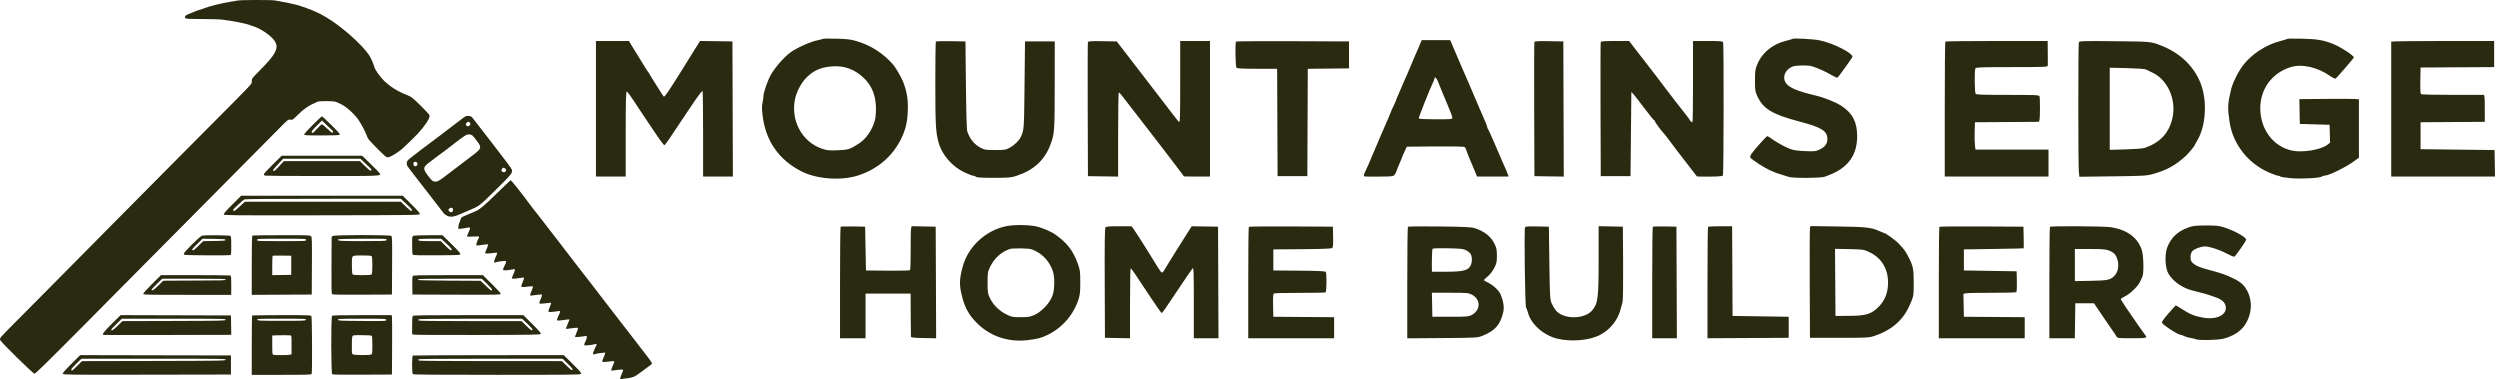 <svg width="211" height="32" viewBox="0 0 211 32" fill="none" xmlns="http://www.w3.org/2000/svg">
<path fill-rule="evenodd" clip-rule="evenodd" d="M20.052 0.046C19.968 0.068 19.704 0.114 19.467 0.147C18.786 0.242 17.574 0.547 17.143 0.731C17.055 0.769 16.961 0.8 16.934 0.8C16.887 0.8 16.52 0.936 16.184 1.079C16.1 1.114 15.945 1.178 15.84 1.221C15.625 1.309 15.557 1.42 15.65 1.531C15.703 1.594 15.93 1.606 17.058 1.606C17.798 1.606 18.569 1.63 18.77 1.659C18.971 1.687 19.296 1.734 19.492 1.762C19.927 1.825 21 2.06 21.07 2.108C21.098 2.127 21.219 2.171 21.34 2.205C21.822 2.342 22.54 2.777 22.939 3.175C23.649 3.883 23.47 4.388 21.977 5.892C21.261 6.613 21.248 6.631 21.247 6.85C21.246 7.116 21.559 6.781 17.41 10.946C15.84 12.522 14.477 13.894 14.38 13.995C14.193 14.189 10.659 17.755 8.958 19.465C6.726 21.709 3.648 24.817 3.516 24.96C3.44 25.043 2.65 25.837 1.762 26.724C0.873 27.61 0.108 28.395 0.06 28.467C0.01 28.544 -0.012 28.639 0.007 28.694C0.066 28.864 2.79 31.535 2.904 31.535C3.007 31.535 3.588 30.966 7.334 27.202C8.175 26.357 8.961 25.563 9.079 25.439C9.198 25.314 9.952 24.554 10.755 23.75C11.558 22.946 13.165 21.328 14.327 20.153C16.53 17.925 18.819 15.617 21.327 13.095C22.14 12.277 23.146 11.262 23.562 10.84C24.311 10.079 24.32 10.073 24.505 10.102C24.683 10.13 24.708 10.115 25.069 9.758C25.668 9.166 26.024 8.924 26.79 8.588C26.956 8.515 28.171 8.518 28.326 8.592C28.394 8.624 28.525 8.679 28.619 8.714C29.076 8.884 29.779 9.476 30.208 10.051C30.395 10.302 30.773 10.986 30.9 11.306C30.933 11.389 30.994 11.538 31.034 11.637C31.079 11.747 31.405 12.11 31.863 12.56C32.606 13.291 32.621 13.302 32.798 13.27C32.978 13.236 33.536 12.901 33.868 12.626C34.112 12.424 35.019 11.547 35.268 11.272C35.907 10.567 36.26 10.027 36.26 9.757C36.26 9.694 35.975 9.378 35.506 8.918C34.807 8.233 34.725 8.169 34.374 8.032C33.538 7.705 32.934 7.327 32.381 6.782C32.093 6.5 31.677 5.916 31.618 5.713C31.517 5.367 31.302 4.877 31.151 4.652C30.524 3.717 28.758 2.168 27.456 1.412C26.934 1.109 26.401 0.864 25.853 0.677C25.629 0.6 25.4 0.52 25.344 0.498C25.16 0.425 24.181 0.203 23.792 0.145C23.582 0.114 23.328 0.067 23.227 0.041C23.003 -0.016 20.266 -0.012 20.052 0.046ZM39.021 10.006C38.847 10.139 38.48 10.416 38.207 10.623C37.934 10.829 37.592 11.09 37.448 11.202C37.303 11.314 37.138 11.44 37.081 11.482C36.42 11.961 34.557 13.387 34.441 13.501C34.316 13.624 34.291 13.842 34.383 14.012C34.414 14.069 34.683 14.428 34.981 14.81C35.279 15.191 35.682 15.712 35.879 15.966C36.26 16.462 36.989 17.403 37.09 17.529C37.123 17.571 37.219 17.696 37.301 17.806C37.504 18.076 37.537 18.107 37.723 18.202C38.018 18.353 38.318 18.311 38.932 18.035C39.044 17.984 39.284 17.881 39.466 17.805C40.472 17.386 40.411 17.432 41.84 16.026C43.211 14.676 43.294 14.571 43.189 14.3C43.149 14.195 42.513 13.336 41.792 12.414C41.684 12.275 41.334 11.822 41.014 11.406C40.693 10.991 40.316 10.503 40.174 10.323C40.032 10.143 39.886 9.953 39.848 9.902C39.805 9.843 39.696 9.799 39.559 9.786C39.359 9.766 39.31 9.786 39.021 10.006ZM26.4 10.538C26.001 10.933 25.675 11.296 25.675 11.344C25.675 11.425 25.783 11.431 27.145 11.431C28.281 11.431 28.627 11.417 28.669 11.367C28.71 11.317 28.546 11.126 27.973 10.56C27.56 10.153 27.2 9.819 27.173 9.819C27.146 9.819 26.798 10.143 26.4 10.538ZM26.723 10.621C26.41 10.932 26.281 11.094 26.302 11.15C26.354 11.282 26.415 11.245 26.75 10.879C26.926 10.685 27.105 10.514 27.146 10.499C27.194 10.48 27.362 10.609 27.613 10.856C27.835 11.075 28.03 11.227 28.062 11.208C28.152 11.153 28.127 11.074 27.978 10.941C27.901 10.872 27.689 10.671 27.506 10.494L27.174 10.172L26.723 10.621ZM39.394 10.352C39.292 10.453 39.292 10.545 39.394 10.629C39.549 10.756 39.799 10.494 39.657 10.354C39.554 10.252 39.495 10.252 39.394 10.352ZM39.135 11.526C38.968 11.638 38.67 11.856 38.474 12.011C38.278 12.165 37.992 12.386 37.838 12.501C37.684 12.615 37.546 12.722 37.532 12.738C37.518 12.754 37.469 12.789 37.422 12.817C37.376 12.845 37.17 12.996 36.964 13.154C36.759 13.312 36.465 13.535 36.311 13.65C35.666 14.131 35.657 14.225 36.189 14.915C36.472 15.282 36.547 15.335 36.773 15.329C36.932 15.325 37.059 15.256 37.466 14.952C37.74 14.748 37.976 14.569 37.99 14.555C38.004 14.541 38.107 14.462 38.219 14.38C38.331 14.297 38.457 14.202 38.499 14.169C38.614 14.077 39.489 13.411 39.942 13.071C40.624 12.558 40.661 12.446 40.307 11.967C39.908 11.427 39.853 11.376 39.639 11.348C39.469 11.326 39.397 11.351 39.135 11.526ZM23.02 13.886C22.605 14.293 22.265 14.665 22.265 14.711C22.265 14.758 22.317 14.809 22.38 14.826C22.443 14.843 24.614 14.857 27.205 14.857C32.226 14.858 32.175 14.86 32.047 14.627C32.017 14.574 31.672 14.218 31.28 13.837L30.568 13.145H27.171H23.774L23.02 13.886ZM23.464 13.862C23.224 14.116 23.035 14.346 23.044 14.374C23.087 14.501 23.197 14.427 23.563 14.028L23.957 13.598L27.17 13.599L30.382 13.6L30.79 14.002C31.013 14.223 31.224 14.404 31.257 14.404C31.376 14.404 31.375 14.308 31.256 14.193C31.19 14.129 30.974 13.923 30.776 13.736L30.416 13.395L27.159 13.397L23.901 13.399L23.464 13.862ZM34.95 13.681C34.863 13.717 34.869 13.925 34.959 13.998C35.078 14.096 35.252 13.976 35.233 13.809C35.217 13.674 35.097 13.62 34.95 13.681ZM42.369 14.25C42.293 14.39 42.303 14.444 42.418 14.505C42.636 14.62 42.828 14.369 42.634 14.222C42.509 14.128 42.43 14.136 42.369 14.25ZM41.911 16.339C40.82 17.413 40.434 17.728 40.026 17.878C39.928 17.914 39.733 17.994 39.593 18.057C39.453 18.12 39.244 18.212 39.127 18.261C38.943 18.338 38.907 18.38 38.852 18.581C38.817 18.709 38.769 18.838 38.745 18.869C38.721 18.901 38.696 19.014 38.689 19.121L38.677 19.317L38.906 19.302C39.032 19.294 39.244 19.261 39.378 19.229C39.529 19.193 39.637 19.189 39.665 19.219C39.692 19.247 39.652 19.389 39.566 19.569C39.486 19.735 39.42 19.899 39.418 19.934C39.416 19.983 39.532 19.99 39.924 19.965C40.35 19.937 40.433 19.943 40.433 20.005C40.433 20.045 40.414 20.099 40.391 20.125C40.318 20.207 40.17 20.647 40.199 20.694C40.214 20.719 40.354 20.72 40.521 20.696C41.285 20.586 41.212 20.582 41.173 20.737C41.154 20.813 41.094 20.971 41.04 21.088C40.889 21.417 40.893 21.42 41.336 21.384C41.553 21.367 41.782 21.342 41.845 21.329C41.993 21.298 41.991 21.365 41.832 21.703C41.701 21.981 41.67 22.164 41.753 22.164C41.779 22.164 41.853 22.144 41.918 22.12C41.983 22.096 42.191 22.06 42.38 22.04C42.786 21.998 42.791 22.008 42.576 22.444C42.495 22.609 42.44 22.76 42.452 22.781C42.486 22.837 42.805 22.827 43.139 22.758C43.3 22.725 43.447 22.712 43.464 22.729C43.489 22.753 43.381 23.05 43.198 23.461C43.162 23.542 43.374 23.543 43.846 23.466C44.041 23.434 44.213 23.42 44.228 23.435C44.243 23.45 44.197 23.605 44.125 23.779C44.054 23.953 43.995 24.126 43.995 24.163C43.995 24.238 44.158 24.243 44.632 24.181C44.799 24.16 44.955 24.157 44.976 24.177C44.998 24.196 44.959 24.335 44.891 24.485C44.719 24.861 44.707 24.964 44.835 24.946C45.549 24.847 45.696 24.835 45.735 24.874C45.761 24.899 45.715 25.061 45.627 25.256C45.441 25.665 45.447 25.669 46.062 25.595C46.307 25.565 46.515 25.548 46.523 25.557C46.532 25.566 46.482 25.712 46.413 25.883C46.22 26.352 46.226 26.365 46.603 26.324C46.778 26.305 47.008 26.277 47.113 26.261C47.333 26.227 47.333 26.223 47.117 26.693C46.949 27.059 46.97 27.093 47.336 27.039C47.927 26.953 48.066 26.941 48.066 26.974C48.066 26.992 48.012 27.125 47.946 27.268C47.88 27.412 47.809 27.584 47.788 27.651C47.75 27.77 47.753 27.771 47.997 27.738C48.736 27.637 48.779 27.637 48.779 27.73C48.779 27.779 48.718 27.953 48.644 28.116C48.57 28.28 48.524 28.427 48.541 28.444C48.568 28.471 49.237 28.404 49.438 28.354C49.553 28.325 49.56 28.499 49.451 28.729C49.237 29.185 49.231 29.173 49.653 29.139C49.858 29.122 50.089 29.085 50.167 29.055C50.342 28.99 50.391 29.031 50.318 29.18C50.072 29.684 50.006 29.878 50.074 29.904C50.113 29.919 50.188 29.908 50.24 29.881C50.292 29.853 50.503 29.814 50.709 29.794L51.084 29.757L51.048 29.896C51.029 29.972 50.965 30.136 50.907 30.259C50.841 30.398 50.818 30.501 50.848 30.531C50.878 30.56 51.039 30.559 51.275 30.529C51.906 30.448 51.891 30.444 51.802 30.666C51.76 30.77 51.706 30.9 51.681 30.956C51.656 31.011 51.62 31.11 51.601 31.176C51.568 31.291 51.574 31.294 51.789 31.261C52.296 31.185 52.596 31.174 52.596 31.231C52.596 31.263 52.551 31.385 52.498 31.502C52.444 31.619 52.383 31.779 52.363 31.858L52.327 32L52.551 31.975C53.461 31.872 53.486 31.862 54.224 31.314C54.601 31.034 54.942 30.78 54.981 30.75C55.072 30.68 55.022 30.585 54.608 30.051C54.435 29.828 54.111 29.408 53.886 29.117C53.662 28.826 53.262 28.308 52.999 27.966C52.735 27.625 52.374 27.16 52.197 26.933C52.02 26.707 51.775 26.389 51.654 26.227C51.334 25.801 51.224 25.659 50.962 25.332C50.833 25.172 50.535 24.784 50.301 24.471C50.067 24.158 49.862 23.89 49.845 23.877C49.829 23.863 49.661 23.647 49.472 23.398C49.283 23.149 49.09 22.899 49.044 22.844C48.997 22.788 48.81 22.548 48.627 22.309C48.445 22.07 48.089 21.608 47.837 21.283C47.586 20.958 47.346 20.643 47.305 20.584C47.264 20.524 47.148 20.374 47.046 20.249C46.944 20.124 46.675 19.778 46.447 19.479C46.22 19.18 45.94 18.818 45.826 18.673C45.138 17.8 44.765 17.318 44.583 17.068C44.118 16.427 43.152 15.213 43.107 15.211C43.081 15.211 42.542 15.718 41.911 16.339ZM19.603 17.269C19.057 17.814 18.862 18.04 18.886 18.1C18.915 18.177 19.537 18.183 27.168 18.171C35.158 18.158 35.42 18.155 35.437 18.064C35.45 17.999 35.236 17.753 34.725 17.247L33.996 16.522L27.174 16.521L20.353 16.52L19.603 17.269ZM20.649 16.824C20.549 16.864 20.364 17.023 19.785 17.567C19.666 17.679 19.652 17.782 19.75 17.815C19.777 17.824 19.993 17.65 20.231 17.428L20.663 17.026L27.246 17.025L33.83 17.024L34.257 17.437C34.547 17.718 34.7 17.833 34.736 17.798C34.816 17.718 34.753 17.634 34.274 17.189L33.828 16.774L27.296 16.776C23.456 16.777 20.717 16.797 20.649 16.824ZM37.918 17.607C37.813 17.711 37.817 17.746 37.943 17.858C38.069 17.971 38.21 17.91 38.236 17.73C38.265 17.542 38.062 17.464 37.918 17.607ZM17.075 19.881C16.889 19.914 15.49 21.301 15.508 21.433C15.522 21.531 15.567 21.534 17.406 21.548C18.441 21.555 19.34 21.549 19.403 21.534C19.516 21.507 19.517 21.494 19.517 20.728C19.517 20.039 19.507 19.945 19.428 19.903C19.34 19.856 17.318 19.837 17.075 19.881ZM21.311 19.879C21.262 19.899 21.248 20.45 21.248 22.395V24.885L23.779 24.872L26.311 24.859L26.325 22.445C26.337 20.253 26.33 20.023 26.253 19.939C26.173 19.851 26.037 19.846 23.772 19.85C22.453 19.852 21.346 19.865 21.311 19.879ZM28.118 19.911L27.991 19.975L27.977 22.373C27.966 24.356 27.976 24.78 28.034 24.828C28.085 24.87 28.787 24.882 30.592 24.872L33.08 24.859L33.093 22.416C33.105 20.163 33.099 19.967 33.02 19.909C32.893 19.817 28.301 19.819 28.118 19.911ZM34.899 19.9C34.787 19.942 34.784 19.962 34.784 20.695C34.784 21.268 34.801 21.459 34.854 21.503C34.904 21.544 35.477 21.556 36.876 21.547C38.733 21.534 38.83 21.529 38.847 21.44C38.86 21.374 38.639 21.124 38.106 20.599L37.346 19.851L36.18 19.853C35.538 19.855 34.962 19.876 34.899 19.9ZM16.635 20.6C16.246 20.978 16.182 21.062 16.244 21.113C16.304 21.162 16.392 21.1 16.734 20.762L17.151 20.352L18.093 20.338C18.889 20.327 19.034 20.313 19.034 20.249C19.034 20.185 18.887 20.172 18.067 20.161L17.1 20.149L16.635 20.6ZM21.706 20.249C21.706 20.348 21.74 20.35 23.767 20.35C25.794 20.35 25.828 20.348 25.828 20.249C25.828 20.15 25.794 20.148 23.767 20.148C21.74 20.148 21.706 20.15 21.706 20.249ZM28.55 20.198C28.464 20.336 28.643 20.35 30.584 20.35C32.254 20.35 32.59 20.338 32.613 20.279C32.628 20.24 32.626 20.195 32.609 20.178C32.555 20.124 28.584 20.144 28.55 20.198ZM35.319 20.198C35.239 20.326 35.388 20.35 36.275 20.35H37.2L37.62 20.764C37.931 21.07 38.055 21.163 38.097 21.121C38.171 21.048 38.082 20.934 37.6 20.488L37.233 20.148H36.291C35.719 20.148 35.338 20.168 35.319 20.198ZM23.013 21.591C22.994 21.61 22.978 21.986 22.978 22.425V23.224L23.779 23.21L24.581 23.197V22.39V21.584L23.815 21.57C23.393 21.563 23.032 21.572 23.013 21.591ZM29.775 21.639C29.708 21.704 29.695 21.841 29.699 22.407C29.701 22.803 29.726 23.122 29.757 23.158C29.83 23.246 31.277 23.248 31.365 23.161C31.406 23.12 31.426 22.876 31.426 22.39C31.426 21.905 31.406 21.661 31.365 21.619C31.323 21.578 31.075 21.559 30.579 21.559C29.986 21.559 29.841 21.573 29.775 21.639ZM12.838 23.965C12.425 24.375 12.088 24.749 12.088 24.797C12.088 24.879 12.308 24.884 15.803 24.884H19.517V24.084C19.517 23.4 19.506 23.278 19.437 23.252C19.393 23.235 18.058 23.222 16.472 23.222H13.588L12.838 23.965ZM34.84 23.291C34.8 23.339 34.786 23.601 34.796 24.11L34.81 24.859L38.537 24.872C42.064 24.884 42.265 24.88 42.264 24.797C42.264 24.748 41.923 24.374 41.507 23.965L40.751 23.222H37.825C35.393 23.222 34.889 23.233 34.84 23.291ZM13.245 23.958C13.001 24.196 12.8 24.41 12.8 24.433C12.8 24.588 12.964 24.493 13.341 24.122L13.769 23.7L14.061 23.69C14.221 23.684 15.411 23.679 16.706 23.677C18.763 23.675 19.059 23.666 19.059 23.6C19.059 23.533 18.727 23.524 16.375 23.524L13.691 23.525L13.245 23.958ZM35.327 23.558C35.309 23.576 35.293 23.609 35.293 23.631C35.293 23.654 36.479 23.678 37.928 23.686L40.563 23.7L40.986 24.103C41.451 24.547 41.489 24.573 41.529 24.469C41.546 24.425 41.385 24.231 41.109 23.962L40.662 23.525L38.012 23.525C36.554 23.524 35.346 23.539 35.327 23.558ZM9.428 27.341C8.706 28.057 8.579 28.234 8.763 28.269C8.81 28.278 11.25 28.279 14.184 28.272L19.52 28.259L19.506 27.441L19.492 26.623L14.835 26.61L10.178 26.597L9.428 27.341ZM21.282 26.631C21.263 26.65 21.248 27.783 21.248 29.15V31.636H23.761C26.006 31.636 26.278 31.628 26.306 31.556C26.361 31.413 26.341 26.8 26.284 26.695C26.233 26.601 26.151 26.598 23.773 26.598C22.422 26.598 21.3 26.613 21.282 26.631ZM28.026 26.658C27.931 26.752 27.939 31.502 28.035 31.58C28.085 31.621 28.797 31.633 30.592 31.624L33.08 31.611L33.094 29.218C33.101 27.901 33.095 26.773 33.08 26.711L33.052 26.598H30.57C28.707 26.598 28.072 26.613 28.026 26.658ZM34.845 26.658C34.803 26.7 34.784 26.95 34.784 27.459V28.2L34.924 28.243C35.001 28.266 37.438 28.279 40.339 28.272C45.138 28.26 45.616 28.252 45.645 28.177C45.667 28.119 45.462 27.883 44.925 27.347L44.173 26.598L39.54 26.598C36.003 26.598 34.892 26.612 34.845 26.658ZM9.836 27.336C9.591 27.576 9.391 27.79 9.391 27.812C9.391 27.962 9.555 27.868 9.918 27.511L10.334 27.102L14.683 27.089C18.779 27.077 19.034 27.071 19.05 26.988C19.066 26.905 18.831 26.9 14.674 26.9L10.281 26.901L9.836 27.336ZM21.715 26.988C21.732 27.07 21.87 27.076 23.767 27.076C25.664 27.076 25.802 27.07 25.818 26.988C25.834 26.905 25.709 26.9 23.767 26.9C21.824 26.9 21.699 26.905 21.715 26.988ZM28.535 26.988C28.55 27.07 28.695 27.077 30.574 27.089C32.57 27.102 32.596 27.101 32.596 27.001C32.596 26.901 32.566 26.9 30.557 26.9C28.642 26.9 28.518 26.905 28.535 26.988ZM35.319 26.95C35.301 26.978 35.301 27.023 35.319 27.051C35.339 27.084 36.85 27.101 39.684 27.101H44.019L44.437 27.513C44.78 27.852 44.868 27.914 44.928 27.864C44.99 27.814 44.926 27.73 44.537 27.353L44.072 26.902L39.711 26.901C36.858 26.9 35.339 26.917 35.319 26.95ZM23.449 28.3L22.978 28.314V29.113C22.978 29.795 22.99 29.917 23.058 29.943C23.164 29.983 24.243 29.982 24.447 29.942L24.607 29.91V29.11C24.607 28.317 24.606 28.311 24.492 28.304C24.203 28.288 23.883 28.287 23.449 28.3ZM29.866 28.301C29.717 28.322 29.697 28.43 29.696 29.206C29.695 29.854 29.699 29.876 29.81 29.917C29.986 29.982 31.202 29.987 31.322 29.924C31.419 29.872 31.426 29.822 31.426 29.118C31.426 28.58 31.408 28.356 31.363 28.329C31.303 28.292 30.089 28.269 29.866 28.301ZM6.016 30.721C5.469 31.267 5.275 31.492 5.298 31.553C5.328 31.63 5.867 31.636 12.411 31.624L19.492 31.611V30.805V29.998L13.129 29.986L6.766 29.973L6.016 30.721ZM34.848 30.007C34.76 30.042 34.757 31.488 34.845 31.576C34.892 31.622 36.537 31.636 41.938 31.636C48.245 31.636 48.977 31.628 49.036 31.558C49.093 31.49 48.997 31.375 48.342 30.726L47.583 29.974L41.247 29.977C37.763 29.98 34.883 29.993 34.848 30.007ZM6.428 30.706C6.14 30.985 5.995 31.16 6.014 31.209C6.03 31.25 6.058 31.283 6.077 31.283C6.095 31.283 6.293 31.102 6.515 30.881L6.92 30.478L12.976 30.465C18.698 30.453 19.034 30.447 19.05 30.364C19.066 30.28 18.75 30.276 12.969 30.277L6.871 30.278L6.428 30.706ZM35.315 30.332C35.296 30.363 35.312 30.407 35.35 30.432C35.389 30.456 38.094 30.476 41.424 30.476L47.428 30.477L47.84 30.883C48.181 31.219 48.263 31.277 48.312 31.218C48.361 31.16 48.289 31.065 47.927 30.712L47.481 30.277L41.416 30.276C37.02 30.276 35.34 30.291 35.315 30.332Z" fill="#292A10"/>
<path fill-rule="evenodd" clip-rule="evenodd" d="M69.456 3.277C69.436 3.298 69.194 3.361 68.919 3.418C68.454 3.515 67.535 3.908 66.951 4.261C66.355 4.619 65.465 5.589 65.045 6.337C64.797 6.779 64.438 7.809 64.438 8.082C64.438 8.194 64.402 8.455 64.357 8.661C64.296 8.943 64.297 9.212 64.362 9.748C64.621 11.899 65.739 13.501 67.659 14.471C68.944 15.12 70.987 15.268 72.406 14.815C74.058 14.287 75.34 13.193 76.068 11.689C76.445 10.912 76.588 10.285 76.621 9.266C76.651 8.381 76.529 7.673 76.21 6.871C76.062 6.5 75.562 5.649 75.36 5.424C74.476 4.443 73.453 3.799 72.223 3.45C71.77 3.321 71.429 3.283 70.573 3.264C69.979 3.251 69.477 3.257 69.456 3.277ZM151.276 3.283C151.252 3.308 151.038 3.372 150.801 3.427C149.621 3.7 148.723 4.432 148.297 5.468C148.143 5.845 148.121 6.008 148.12 6.793C148.119 7.597 148.138 7.729 148.298 8.08C148.806 9.188 149.557 9.646 151.861 10.254C153.762 10.755 154.232 11.051 154.232 11.743C154.232 12.125 154.035 12.396 153.602 12.605C153.24 12.78 153.181 12.787 152.346 12.753C151.68 12.725 151.369 12.679 151.053 12.559C150.635 12.401 149.864 11.967 149.452 11.658C149.33 11.566 149.197 11.491 149.158 11.491C149.081 11.491 148.032 12.669 147.813 13.001C147.742 13.108 147.702 13.24 147.723 13.295C147.745 13.35 148.079 13.601 148.467 13.852C149.15 14.295 149.76 14.578 150.428 14.759C150.606 14.808 150.848 14.884 150.966 14.928C151.286 15.048 153.695 15.036 154.017 14.913C154.155 14.86 154.333 14.791 154.412 14.76C155.99 14.142 156.744 13.084 156.744 11.491C156.744 10.312 156.362 9.568 155.438 8.951C154.969 8.639 154.013 8.248 153.299 8.079C151.709 7.701 151.01 7.41 150.733 7.012C150.398 6.53 150.653 5.882 151.28 5.622C151.569 5.502 152.596 5.487 152.947 5.598C153.465 5.761 154.115 6.056 154.608 6.35C154.835 6.486 155.051 6.578 155.088 6.555C155.144 6.521 156.131 5.156 156.335 4.831C156.511 4.551 154.77 3.648 153.586 3.406C153.035 3.293 151.357 3.204 151.276 3.283ZM193.054 3.28C193.033 3.302 192.764 3.384 192.457 3.464C191.237 3.78 190.028 4.571 189.301 5.529C188.888 6.073 188.43 7.007 188.295 7.582C188.011 8.788 187.998 9.089 188.178 10.304C188.453 12.17 189.753 13.818 191.55 14.58C191.877 14.718 192.199 14.831 192.266 14.831C192.334 14.831 192.42 14.861 192.457 14.897C192.495 14.933 192.894 14.997 193.345 15.038C194.208 15.117 195.832 15.03 195.967 14.898C196.005 14.861 196.096 14.831 196.171 14.831C196.543 14.831 198 14.113 198.752 13.559L199.093 13.308V10.843V8.378L198.733 8.353C198.535 8.339 197.404 8.337 196.219 8.348L194.065 8.368L194.085 9.414L194.105 10.46L195.361 10.496L196.617 10.531L196.637 11.29L196.657 12.049L196.422 12.226C195.86 12.648 194.327 12.898 193.446 12.71C191.866 12.375 190.767 10.911 190.767 9.142C190.767 7.521 191.737 6.185 193.281 5.68C194.25 5.363 195.588 5.656 196.678 6.423C196.869 6.558 197.067 6.653 197.116 6.634C197.202 6.601 198.663 4.914 198.663 4.848C198.663 4.689 197.588 3.985 196.94 3.72C196.139 3.391 195.564 3.293 194.281 3.266C193.628 3.252 193.076 3.259 193.054 3.28ZM119.922 3.567C119.885 3.665 119.785 3.895 119.7 4.079C119.56 4.383 119.246 5.121 118.813 6.161C118.723 6.376 118.565 6.734 118.461 6.956C118.357 7.178 118.272 7.377 118.272 7.398C118.272 7.419 118.175 7.646 118.056 7.902C117.938 8.158 117.841 8.393 117.841 8.424C117.841 8.455 117.744 8.679 117.626 8.921C117.507 9.163 117.41 9.378 117.41 9.399C117.41 9.432 117.088 10.184 116.621 11.242C116.429 11.676 115.939 12.829 115.76 13.268C115.577 13.714 115.361 14.204 115.214 14.504C115.159 14.618 115.113 14.754 115.113 14.806C115.113 14.916 115.089 14.915 116.513 14.903C117.532 14.895 117.596 14.886 117.712 14.739C117.779 14.652 117.854 14.503 117.879 14.406C117.904 14.309 118.002 14.06 118.098 13.853C118.193 13.646 118.272 13.46 118.272 13.439C118.272 13.393 118.528 12.799 118.652 12.557L118.744 12.379L121.137 12.36C122.722 12.348 123.561 12.367 123.62 12.416C123.67 12.457 123.727 12.561 123.747 12.648C123.781 12.791 124.28 14.021 124.445 14.369C124.483 14.447 124.545 14.599 124.585 14.707L124.656 14.902H125.991H127.325L127.275 14.742C127.248 14.654 127.16 14.438 127.081 14.262C127.002 14.087 126.881 13.815 126.81 13.658C126.74 13.502 126.451 12.831 126.168 12.166C125.885 11.502 125.624 10.927 125.587 10.89C125.551 10.853 125.521 10.78 125.521 10.726C125.521 10.674 125.46 10.496 125.385 10.332C125.31 10.168 125.161 9.826 125.055 9.572C124.948 9.318 124.803 8.982 124.733 8.826C124.663 8.669 124.471 8.222 124.307 7.831C124.142 7.44 123.979 7.056 123.943 6.978C123.908 6.9 123.776 6.596 123.651 6.303C123.525 6.01 123.365 5.642 123.295 5.486C123.225 5.329 123.08 4.994 122.974 4.739C122.867 4.485 122.738 4.182 122.686 4.064C122.635 3.947 122.549 3.747 122.496 3.62L122.4 3.389H121.195H119.991L119.922 3.567ZM50.298 9.181V14.902H51.554H52.81V11.313C52.81 8.488 52.829 7.725 52.9 7.727C52.949 7.729 53.216 8.083 53.492 8.514C53.769 8.946 54.069 9.4 54.159 9.524C54.25 9.648 54.7 10.318 55.159 11.013C55.618 11.708 56.029 12.265 56.071 12.251C56.154 12.223 56.393 11.877 58.105 9.303C58.902 8.104 59.266 7.612 59.297 7.692C59.322 7.755 59.342 9.403 59.342 11.354V14.902H60.599H61.855L61.837 9.199L61.818 3.496L60.455 3.477L59.091 3.457L58.696 4.077C58.479 4.418 58.269 4.756 58.23 4.828C58.19 4.9 57.741 5.621 57.231 6.431C56.344 7.838 56.077 8.216 56.017 8.147C55.931 8.047 54.82 6.287 54.82 6.251C54.82 6.227 54.775 6.157 54.72 6.095C54.664 6.034 54.555 5.871 54.477 5.734C54.399 5.598 54.203 5.278 54.04 5.024C53.878 4.77 53.596 4.314 53.415 4.011L53.085 3.46H51.691H50.298V9.181ZM78.987 3.506C78.96 3.533 78.939 5.141 78.941 7.079C78.945 10.57 78.976 11.126 79.212 12.015C79.487 13.048 80.369 14.07 81.4 14.548C81.735 14.704 82.07 14.831 82.146 14.831C82.221 14.831 82.323 14.871 82.372 14.92C82.438 14.985 82.839 15.008 83.876 15.008C85.16 15.006 85.336 14.991 85.792 14.841C87.247 14.364 88.159 13.527 88.653 12.216C89.002 11.292 89.014 11.121 89.018 7.191L89.022 3.496H87.766H86.51L86.471 7.191C86.431 10.935 86.428 10.968 86.162 11.547C86.021 11.854 85.628 12.242 85.244 12.453C84.877 12.653 84.818 12.664 83.998 12.664C83.235 12.664 83.099 12.645 82.813 12.497C82.242 12.204 81.882 11.776 81.64 11.102C81.591 10.964 81.549 9.554 81.524 7.191L81.486 3.496L80.261 3.476C79.587 3.466 79.014 3.479 78.987 3.506ZM91.819 3.547C91.8 3.597 91.793 6.164 91.803 9.252L91.822 14.867L93.096 14.886L94.37 14.905V11.35C94.37 9.395 94.395 7.795 94.427 7.795C94.458 7.795 94.611 7.963 94.767 8.168C94.923 8.374 95.237 8.781 95.466 9.075C95.695 9.368 95.93 9.672 95.989 9.75C96.048 9.828 96.16 9.972 96.238 10.069C96.403 10.277 96.918 10.943 97.403 11.577C97.59 11.823 97.945 12.284 98.192 12.601C98.439 12.918 98.931 13.564 99.286 14.037L99.932 14.895L101.027 14.899L102.122 14.902V9.181V3.46H100.865H99.609V6.916C99.609 9.927 99.596 10.36 99.505 10.286C99.448 10.239 99.204 9.939 98.963 9.62C98.722 9.3 98.301 8.751 98.028 8.399C97.38 7.565 96.914 6.958 96.559 6.488C96.302 6.148 95.893 5.617 94.636 3.993L94.251 3.496L93.052 3.476C92.133 3.461 91.846 3.478 91.819 3.547ZM104.323 3.507C104.233 3.596 104.268 5.628 104.361 5.72C104.423 5.782 104.914 5.805 106.119 5.805H107.791L107.809 10.336L107.828 14.867H109.084H110.34L110.359 10.337L110.377 5.808L112.117 5.789L113.857 5.77V4.633V3.496L109.114 3.478C106.506 3.468 104.35 3.481 104.323 3.507ZM129.503 3.547C129.483 3.597 129.476 6.164 129.486 9.252L129.505 14.867L130.743 14.886L131.982 14.905L131.964 9.201L131.945 3.496L130.741 3.476C129.818 3.461 129.529 3.478 129.503 3.547ZM135.101 3.549C135.082 3.598 135.075 6.164 135.085 9.252L135.103 14.867H136.36H137.616L137.651 11.315L137.687 7.763L137.854 7.939C137.946 8.036 138.364 8.571 138.782 9.128C139.201 9.685 139.57 10.141 139.602 10.141C139.635 10.141 139.661 10.172 139.661 10.211C139.661 10.283 140.266 11.115 140.412 11.242C140.456 11.281 140.701 11.594 140.956 11.936C141.211 12.279 141.501 12.664 141.599 12.792C141.944 13.237 143.203 14.867 143.221 14.89C143.23 14.903 143.716 14.911 144.3 14.906C145.051 14.9 145.378 14.873 145.416 14.811C145.481 14.708 145.497 3.741 145.432 3.575C145.394 3.476 145.221 3.46 144.14 3.46H142.891V6.86C142.891 8.729 142.871 10.279 142.847 10.303C142.802 10.348 142.604 10.188 142.604 10.107C142.604 10.083 142.402 9.813 142.156 9.508C141.909 9.203 141.545 8.739 141.348 8.478C140.577 7.455 140.175 6.927 139.549 6.116C138.679 4.987 138.093 4.23 137.988 4.098C137.941 4.039 137.812 3.871 137.702 3.725L137.501 3.46H136.318C135.437 3.46 135.126 3.483 135.101 3.549ZM164.185 3.508C164.159 3.534 164.137 6.108 164.137 9.229V14.902H168.516H172.894V13.765V12.628H169.813H166.732L166.685 12.255C166.659 12.05 166.649 11.53 166.662 11.1L166.686 10.318L169.387 10.3L172.088 10.281L172.132 10.122C172.188 9.913 172.189 8.266 172.133 8.121C172.094 8.021 171.79 8.009 169.446 8.009C167.408 8.009 166.789 7.988 166.745 7.92C166.651 7.771 166.637 5.871 166.729 5.761C166.796 5.681 167.362 5.663 169.817 5.663C172.438 5.663 172.823 5.65 172.83 5.557C172.834 5.498 172.837 5.37 172.837 5.272C172.837 5.175 172.834 4.727 172.83 4.278L172.823 3.46H168.528C166.166 3.46 164.212 3.482 164.185 3.508ZM175.454 3.563C175.396 3.713 175.395 13.969 175.453 14.501L175.499 14.917L178.306 14.883C180.835 14.852 181.166 14.834 181.651 14.704C182.825 14.39 183.639 13.944 184.488 13.15C184.73 12.924 185.24 12.308 185.24 12.242C185.24 12.218 185.315 12.079 185.406 11.934C186.182 10.696 186.323 8.522 185.725 7.014C185.146 5.553 183.965 4.44 182.333 3.818C181.522 3.508 181.506 3.507 178.449 3.478C175.806 3.453 175.493 3.462 175.454 3.563ZM201.819 3.514C201.817 3.587 201.817 14.463 201.819 14.707L201.821 14.902H206.201H210.581L210.561 13.783L210.542 12.664L207.419 12.628L204.297 12.592V11.455V10.318L207.007 10.3L209.716 10.281V9.145C209.716 8.284 209.695 8.008 209.627 8.007C209.577 8.006 208.39 8.006 206.989 8.007C205.587 8.008 204.399 7.982 204.349 7.95C204.28 7.905 204.262 7.624 204.277 6.795L204.297 5.699L207.401 5.68L210.506 5.662V4.561V3.46H206.163C203.775 3.46 201.82 3.484 201.819 3.514ZM70.18 5.604C69.249 5.686 68.647 5.957 68.05 6.562C67.631 6.987 67.227 7.749 67.101 8.35C66.717 10.185 67.704 11.994 69.397 12.559C69.791 12.691 69.976 12.709 70.683 12.684C71.585 12.652 71.752 12.599 72.495 12.112C73.12 11.702 73.613 10.981 73.843 10.141C73.891 9.965 73.931 9.532 73.931 9.179C73.933 8.097 73.601 7.252 72.913 6.588C72.141 5.842 71.225 5.513 70.18 5.604ZM178.062 9.18V12.646L179.408 12.609C180.173 12.587 180.862 12.534 181.005 12.485C182.302 12.039 183.043 11.256 183.343 10.011C183.719 8.453 182.967 6.724 181.651 6.123C181.434 6.023 181.193 5.907 181.116 5.864C181.034 5.818 180.373 5.771 179.519 5.75L178.062 5.714V9.18ZM121.071 6.614C121.071 6.665 121.025 6.8 120.968 6.914C120.677 7.5 119.709 9.944 119.745 10.002C119.769 10.041 120.378 10.069 121.183 10.069C122.464 10.069 122.578 10.059 122.578 9.945C122.578 9.836 122.359 9.258 122.051 8.554C121.996 8.43 121.894 8.184 121.824 8.009C121.754 7.833 121.641 7.561 121.573 7.404C121.505 7.248 121.406 7.001 121.354 6.856C121.26 6.595 121.071 6.433 121.071 6.614ZM85.397 19.022C83.538 19.18 81.802 20.606 81.284 22.4C80.962 23.515 80.944 24.043 81.194 25.019C81.447 26.007 81.795 26.62 82.489 27.303C83.601 28.396 85.117 28.898 86.737 28.707C87.54 28.613 87.876 28.526 88.398 28.275C89.634 27.682 90.583 26.602 91.017 25.293C91.15 24.892 91.175 24.656 91.175 23.821C91.174 22.913 91.157 22.778 90.974 22.272C90.563 21.132 90.045 20.468 89.018 19.76C88.749 19.575 88.3 19.372 87.73 19.179C87.247 19.016 86.257 18.949 85.397 19.022ZM184.697 19.199C183.758 19.548 183.231 20.051 182.906 20.907C182.722 21.392 182.726 22.34 182.913 22.867C183.159 23.556 184.057 24.264 184.989 24.503C186.019 24.768 186.373 24.864 186.496 24.915C186.575 24.947 186.769 25.015 186.927 25.066C187.429 25.226 187.738 25.463 187.826 25.756C188.056 26.52 187.156 27.025 185.95 26.809C185.222 26.678 184.876 26.542 184.226 26.129C183.92 25.935 183.656 25.775 183.639 25.775C183.623 25.775 183.343 26.079 183.018 26.451C182.666 26.853 182.442 27.168 182.465 27.228C182.543 27.429 183.829 28.263 184.062 28.263C184.106 28.263 184.245 28.314 184.372 28.377C184.499 28.439 184.738 28.508 184.903 28.528C185.069 28.549 185.262 28.596 185.333 28.632C185.556 28.745 187.167 28.71 187.67 28.581C188.469 28.376 189.113 27.965 189.469 27.432C190.045 26.571 190.134 25.484 189.699 24.61C189.43 24.069 189.133 23.801 188.434 23.469C187.765 23.151 187.522 23.067 186.353 22.756C185.676 22.576 185.313 22.422 185.097 22.223C184.919 22.058 184.881 21.967 184.881 21.706C184.881 21.497 184.93 21.327 185.023 21.21C185.177 21.016 185.744 20.801 186.098 20.801C186.489 20.801 187.32 21.071 187.927 21.396C188.252 21.57 188.548 21.691 188.585 21.665C188.71 21.578 189.568 20.343 189.575 20.239C189.591 20.021 188.595 19.466 187.666 19.175C187.262 19.049 187.017 19.025 186.158 19.031C185.277 19.036 185.071 19.06 184.697 19.199ZM70.948 19.14C70.921 19.168 70.898 21.295 70.898 23.868V28.547H71.975H73.052V26.664V24.78H74.954H76.856L76.864 26.539C76.869 27.507 76.877 28.346 76.882 28.405C76.89 28.493 77.071 28.515 77.951 28.531L79.01 28.551L78.992 23.841L78.973 19.131L77.959 19.111L76.944 19.091L76.897 19.276C76.872 19.377 76.855 20.197 76.861 21.096C76.867 22.02 76.842 22.761 76.805 22.798C76.767 22.836 75.964 22.856 74.913 22.845L73.088 22.826L73.052 20.978L73.016 19.131L72.007 19.111C71.452 19.1 70.975 19.113 70.948 19.14ZM93.301 19.192C93.242 19.262 93.225 20.553 93.239 23.9L93.257 28.511L94.316 28.531L95.374 28.551V25.6C95.374 23.976 95.399 22.649 95.428 22.649C95.458 22.649 95.647 22.897 95.849 23.2C96.05 23.502 96.614 24.35 97.101 25.082C97.589 25.815 98.011 26.415 98.04 26.415C98.108 26.415 98.257 26.202 99.512 24.318C100.084 23.459 100.599 22.708 100.655 22.651C100.744 22.561 100.758 22.945 100.758 25.547V28.547H101.799H102.84L102.822 23.839L102.803 19.131L101.691 19.114L100.578 19.098L100.417 19.351C99.91 20.141 98.565 22.287 98.457 22.477C98.22 22.896 98.139 23.004 98.064 23.004C98.023 23.004 97.878 22.82 97.742 22.595C97.127 21.576 95.973 19.751 95.697 19.361L95.509 19.095H94.445C93.636 19.095 93.363 19.118 93.301 19.192ZM105.4 19.142C105.373 19.168 105.352 21.295 105.352 23.868V28.547H108.976H112.601V27.66V26.772L110.035 26.753L107.469 26.735L107.449 25.781C107.434 25.065 107.452 24.813 107.521 24.77C107.571 24.738 108.555 24.715 109.708 24.718C110.861 24.72 111.838 24.702 111.879 24.676C111.968 24.622 111.983 23.086 111.897 22.951C111.854 22.886 111.293 22.859 109.655 22.845L107.469 22.826V21.938V21.049L109.903 21.031C111.586 21.018 112.368 20.987 112.436 20.931C112.511 20.87 112.529 20.65 112.514 19.991L112.493 19.131L108.971 19.112C107.034 19.102 105.427 19.115 105.4 19.142ZM118.828 19.136C118.798 19.166 118.774 21.297 118.774 23.872V28.554L121.735 28.532C124.675 28.51 124.699 28.509 125.126 28.338C126.193 27.912 126.636 27.4 126.882 26.307C126.968 25.928 126.881 25.38 126.653 24.851C126.507 24.515 126.029 24.064 125.594 23.853C125.397 23.757 125.236 23.662 125.235 23.641C125.234 23.62 125.38 23.482 125.558 23.334C125.752 23.173 125.974 22.889 126.11 22.626C126.312 22.235 126.337 22.12 126.337 21.582C126.337 21.061 126.309 20.922 126.134 20.571C125.819 19.943 125.292 19.526 124.48 19.262C124.183 19.166 123.672 19.14 121.502 19.114C120.061 19.097 118.857 19.107 118.828 19.136ZM128.71 19.19C128.629 19.398 128.713 25.807 128.798 25.953C128.844 26.031 128.92 26.238 128.967 26.412C129.225 27.365 130.267 28.289 131.407 28.577C132.575 28.873 134.167 28.735 135.055 28.261C135.93 27.795 136.546 27.014 136.791 26.06C136.836 25.884 136.904 25.628 136.942 25.491C136.983 25.344 137.003 23.997 136.991 22.186L136.97 19.131L135.947 19.111L134.924 19.091V21.883C134.924 25.178 134.868 25.622 134.377 26.199C133.716 26.977 131.93 26.968 131.298 26.184C131.189 26.047 131.034 25.78 130.954 25.589C130.819 25.266 130.806 25.036 130.767 22.186L130.725 19.131L129.737 19.111C128.944 19.095 128.741 19.111 128.71 19.19ZM139.496 19.14C139.468 19.168 139.446 21.295 139.446 23.868V28.547H140.487H141.528L141.51 23.839L141.492 19.131L140.519 19.111C139.983 19.1 139.523 19.113 139.496 19.14ZM144.159 19.142C144.133 19.168 144.111 21.296 144.111 23.869V28.548L147.539 28.53L150.966 28.511V27.623V26.735L148.598 26.699L146.229 26.664L146.21 22.879L146.192 19.095H145.199C144.654 19.095 144.186 19.116 144.159 19.142ZM152.762 19.248C152.739 19.34 152.73 21.462 152.741 23.963L152.761 28.511H155.237C157.631 28.511 157.73 28.506 158.216 28.347C159.579 27.902 160.571 27.066 161.104 25.913C161.518 25.015 161.518 25.018 161.517 23.857C161.516 22.668 161.474 22.468 161.05 21.641C160.825 21.202 160.743 21.09 160.27 20.575C160.008 20.29 159.14 19.664 159.006 19.664C158.985 19.664 158.831 19.601 158.664 19.523C157.951 19.195 157.545 19.148 155.114 19.114L152.803 19.082L152.762 19.248ZM163.684 19.142C163.657 19.168 163.635 21.295 163.635 23.868V28.547H167.26H170.885V27.66V26.772L168.318 26.753L165.752 26.735L165.733 25.767L165.713 24.799L165.948 24.752C166.077 24.727 167.068 24.708 168.149 24.712C169.23 24.715 170.144 24.689 170.179 24.654C170.214 24.619 170.234 24.21 170.223 23.744L170.203 22.897L167.978 22.862L165.752 22.826V21.938V21.049L168.265 21.012C169.646 20.991 170.786 20.967 170.797 20.958C170.808 20.95 170.808 20.535 170.797 20.037L170.777 19.131L167.254 19.112C165.317 19.102 163.71 19.115 163.684 19.142ZM173.014 19.142C172.988 19.168 172.966 21.295 172.966 23.868V28.547H174.041H175.116L175.136 27.072L175.155 25.598H175.945H176.734L177.575 26.841C178.037 27.525 178.444 28.119 178.48 28.16C178.516 28.202 178.583 28.306 178.629 28.392C178.711 28.542 178.752 28.547 179.931 28.547C181.186 28.547 181.276 28.524 181.049 28.268C180.995 28.206 180.742 27.852 180.487 27.481C180.232 27.11 179.792 26.471 179.51 26.061C179.227 25.652 178.997 25.284 178.998 25.244C179 25.204 179.157 25.099 179.346 25.011C179.76 24.819 180.445 24.161 180.61 23.798C180.675 23.654 180.766 23.46 180.813 23.366C180.959 23.072 180.922 21.547 180.757 21.066C180.397 20.019 179.475 19.36 178.105 19.172C177.507 19.089 173.093 19.064 173.014 19.142ZM85.254 21.006C84.537 21.237 83.916 21.791 83.573 22.506C83.362 22.946 83.352 23.011 83.352 23.857C83.352 24.665 83.368 24.78 83.538 25.136C83.816 25.718 84.309 26.217 84.901 26.515C85.386 26.759 85.442 26.77 86.148 26.77C86.797 26.77 86.939 26.747 87.309 26.58C87.84 26.34 88.451 25.737 88.728 25.179C88.897 24.837 88.942 24.641 88.97 24.104C89.012 23.314 88.912 22.844 88.584 22.29C88.3 21.81 87.907 21.444 87.392 21.18C87.056 21.007 86.922 20.983 86.223 20.966C85.789 20.956 85.353 20.974 85.254 21.006ZM120.904 20.993C120.869 21.05 120.839 21.974 120.851 22.666L120.856 22.933H122.032C123.433 22.933 123.857 22.837 124.087 22.469C124.247 22.211 124.273 21.756 124.143 21.473C124.096 21.371 123.926 21.218 123.766 21.134C123.508 20.999 123.334 20.979 122.21 20.956C121.506 20.941 120.927 20.958 120.904 20.993ZM154.895 23.832L154.914 26.664L156.027 26.66C157.516 26.656 157.984 26.506 158.62 25.828C159.107 25.309 159.353 24.648 159.353 23.857C159.353 22.679 158.786 21.754 157.774 21.28C157.291 21.054 157.262 21.05 156.08 21.025L154.876 21L154.895 23.832ZM175.119 22.37V23.726L176.465 23.702C177.976 23.676 178.197 23.619 178.547 23.165C178.942 22.651 178.821 21.648 178.324 21.314C177.939 21.055 177.67 21.014 176.358 21.014H175.119V22.37ZM120.872 25.722L120.891 26.735H122.399C123.763 26.735 123.933 26.721 124.192 26.593C124.974 26.204 124.997 25.267 124.236 24.873C123.934 24.717 123.848 24.709 122.385 24.709H120.852L120.872 25.722Z" fill="#292A10"/>
</svg>

